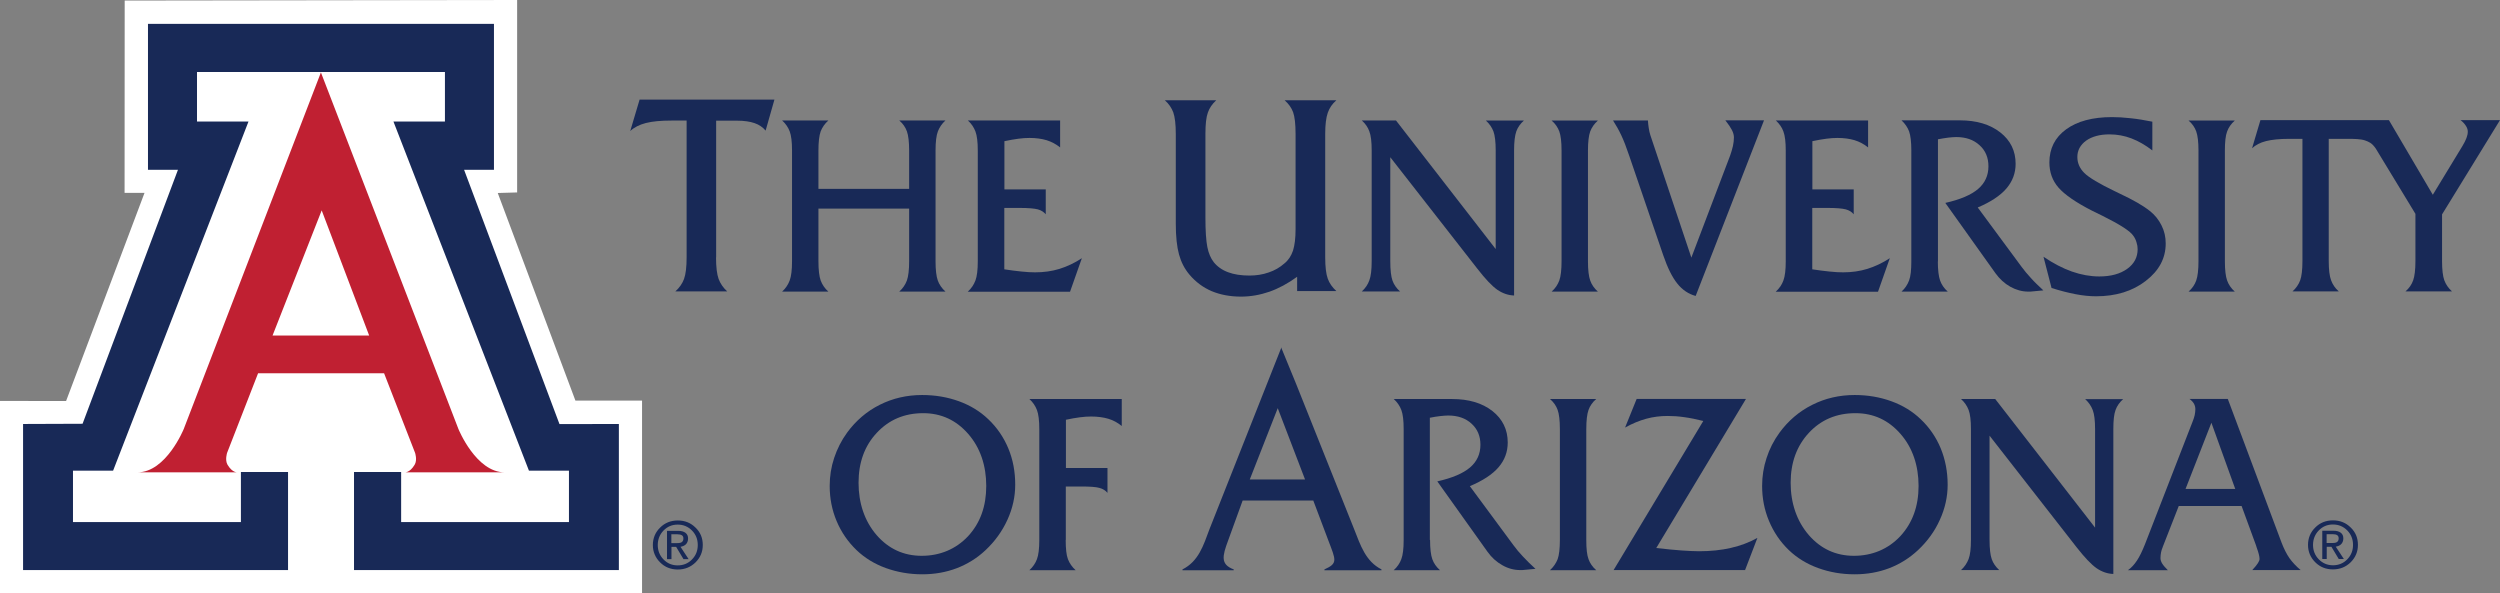 <?xml version="1.0" encoding="UTF-8"?>
<svg id="Layer_2" data-name="Layer 2" xmlns="http://www.w3.org/2000/svg" viewBox="0 0 224.36 53.24">
  <rect x="0" y="0" width="224.36" height="53.24" fill="#808080" stroke="none"/>
  <defs>
    <style>
      .cls-1 {
        fill: #182957;
      }

      .cls-2 {
        fill: #fff;
      }

      .cls-3 {
        fill: #c02032;
      }
    </style>
  </defs>
  <g id="Layer_1-2" data-name="Layer 1">
    <g>
      <path class="cls-1" d="M64.26,23.1c0,.87.08,1.51.23,1.93.15.41.41.79.77,1.12h-4.65c.37-.33.63-.71.78-1.12.15-.42.23-1.06.23-1.93v-12.28h-1.37c-.94,0-1.7.07-2.29.22-.58.15-1.05.39-1.4.72l.84-2.82h12.1l-.79,2.78c-.25-.3-.58-.53-.99-.67-.41-.14-.93-.22-1.55-.22h-1.9v12.28Z"/>
      <path class="cls-1" d="M73.45,23.45c0,.77.07,1.35.2,1.72.14.37.36.71.69,1h-4.15c.32-.29.54-.63.68-1,.14-.37.21-.95.21-1.72v-9.94c0-.78-.07-1.35-.21-1.72-.14-.37-.37-.7-.68-.98h4.15c-.32.29-.55.62-.69.98-.13.37-.2.94-.2,1.72v3.44h8.14v-3.44c0-.78-.07-1.35-.2-1.72-.13-.37-.36-.7-.69-.98h4.15c-.32.29-.54.62-.68.98-.14.37-.21.94-.21,1.72v9.94c0,.77.07,1.35.2,1.72.13.37.37.71.69,1h-4.15c.33-.29.55-.63.69-1,.13-.37.2-.95.2-1.72v-4.73h-8.14v4.73Z"/>
      <path class="cls-1" d="M86.86,26.17c.32-.29.54-.63.68-1,.14-.37.21-.95.21-1.72v-9.93c0-.78-.07-1.35-.21-1.72-.14-.37-.36-.7-.68-.99h8.28v2.42c-.37-.3-.78-.51-1.22-.65-.44-.13-.95-.2-1.53-.2-.3,0-.63.02-1,.07-.37.05-.78.12-1.25.22v4.33h3.71v2.23c-.18-.21-.41-.36-.71-.44-.3-.08-.84-.13-1.64-.13h-1.37v5.51c.57.09,1.09.15,1.56.2.46.05.87.07,1.21.07.77,0,1.5-.1,2.18-.31.68-.21,1.36-.53,2.01-.96l-1.06,3.01h-9.17Z"/>
      <path class="cls-1" d="M116.41,26.14v-1.3c-.83.6-1.66,1.05-2.49,1.34-.84.29-1.69.44-2.55.44-.98,0-1.86-.17-2.63-.49-.77-.33-1.43-.82-1.99-1.48-.44-.52-.75-1.12-.94-1.81-.19-.69-.29-1.61-.29-2.77v-8.06c0-.86-.08-1.5-.22-1.91-.15-.41-.4-.78-.76-1.1h4.61c-.35.32-.61.69-.75,1.1-.15.41-.22,1.05-.22,1.91v7.53c0,1.18.06,2.05.17,2.62.11.57.31,1.02.57,1.36.32.4.75.71,1.29.91.53.2,1.17.3,1.92.3.61,0,1.2-.09,1.73-.28.54-.18,1-.45,1.41-.81.36-.29.61-.68.77-1.15.15-.47.23-1.12.23-1.93v-8.54c0-.9-.08-1.55-.22-1.95-.15-.4-.4-.75-.76-1.07h4.64c-.36.31-.62.69-.77,1.12-.15.44-.23,1.06-.23,1.89v11.09c0,.86.08,1.5.23,1.91.15.42.41.78.77,1.11h-3.52Z"/>
      <path class="cls-1" d="M136.77,10.81c-.33.29-.56.62-.69.98-.13.37-.2.94-.2,1.71v13.02c-.53-.02-1.03-.19-1.51-.52-.47-.33-1.07-.96-1.79-1.89l-7.81-10v9.33c0,.8.07,1.39.2,1.75.13.36.36.69.68.97h-3.44c.32-.29.55-.63.68-1,.14-.37.21-.95.21-1.72v-9.94c0-.77-.07-1.35-.21-1.71-.13-.37-.36-.7-.68-.98h3.07l8.95,11.54v-8.84c0-.77-.07-1.35-.2-1.71-.14-.37-.37-.7-.68-.98h3.42Z"/>
      <path class="cls-1" d="M142.51,23.45c0,.78.07,1.35.2,1.72.13.37.36.71.69,1h-4.15c.33-.29.55-.63.69-1,.13-.37.2-.95.2-1.72v-9.94c0-.77-.07-1.35-.2-1.71-.14-.37-.36-.7-.69-.98h4.15c-.33.29-.55.62-.69.98-.13.37-.2.94-.2,1.71v9.94Z"/>
      <path class="cls-1" d="M152.18,26.56c-.64-.17-1.2-.54-1.65-1.11-.46-.57-.88-1.42-1.27-2.56l-3.06-8.95c-.25-.74-.48-1.34-.7-1.8-.22-.47-.47-.91-.74-1.33h3.13c.02.26.04.49.08.71.03.21.08.42.14.61l3.68,10.99,3.48-9.16c.1-.28.18-.56.25-.85.06-.28.09-.54.09-.78,0-.2-.06-.42-.18-.66-.12-.23-.31-.52-.59-.87h3.47l-6.13,15.75Z"/>
      <path class="cls-1" d="M159.37,26.17c.32-.29.55-.63.68-1,.14-.37.21-.95.21-1.72v-9.93c0-.78-.07-1.35-.21-1.72-.13-.37-.37-.7-.68-.99h8.28v2.42c-.37-.3-.77-.51-1.22-.65-.44-.13-.95-.2-1.53-.2-.3,0-.63.02-1,.07-.37.05-.79.12-1.25.22v4.33h3.71v2.23c-.17-.21-.41-.36-.71-.44-.3-.08-.84-.13-1.64-.13h-1.37v5.51c.58.09,1.09.15,1.56.2.46.05.87.07,1.21.07.77,0,1.49-.1,2.17-.31.68-.21,1.36-.53,2.02-.96l-1.06,3.01h-9.18Z"/>
      <path class="cls-1" d="M173.91,23.45c0,.77.07,1.35.2,1.72.13.37.36.71.69,1h-4.15c.32-.29.54-.63.68-1,.14-.37.2-.95.2-1.72v-9.94c0-.77-.07-1.35-.2-1.72-.14-.37-.37-.7-.68-.99h5.24c1.49,0,2.7.36,3.62,1.08.92.72,1.38,1.66,1.38,2.82,0,.84-.28,1.58-.83,2.22-.55.64-1.41,1.21-2.57,1.7l3.93,5.32c.23.32.51.65.84,1.01.32.36.7.72,1.12,1.11l-1.17.11h-.19c-.55,0-1.09-.15-1.61-.44-.52-.29-.96-.7-1.33-1.21l-4.5-6.31c1.34-.3,2.32-.72,2.94-1.25.62-.53.93-1.21.93-2.04,0-.77-.26-1.41-.8-1.89-.53-.49-1.23-.73-2.09-.73-.2,0-.43.02-.71.05-.27.04-.59.08-.93.15v10.96Z"/>
      <path class="cls-1" d="M184.11,25.83l-.72-2.79c.88.6,1.73,1.04,2.55,1.33.83.29,1.65.44,2.46.44,1.04,0,1.87-.23,2.5-.68.63-.45.94-1.04.94-1.76,0-.21-.03-.41-.1-.62-.06-.21-.15-.4-.28-.58-.27-.42-1.2-1.02-2.77-1.8-.4-.19-.71-.34-.92-.45-1.47-.75-2.48-1.45-3.03-2.08-.55-.63-.82-1.39-.82-2.26,0-1.25.5-2.24,1.5-2.97,1-.73,2.37-1.1,4.12-1.1.5,0,1.05.03,1.66.1.6.06,1.26.17,1.96.31v2.58c-.62-.48-1.25-.84-1.88-1.08-.63-.24-1.29-.36-1.97-.36-.86,0-1.56.19-2.09.56-.52.38-.79.87-.79,1.47,0,.54.21,1.02.62,1.43.41.41,1.34.97,2.78,1.66.08.04.21.09.37.18,1.22.57,2.13,1.09,2.73,1.57.45.35.8.79,1.05,1.29.26.51.38,1.05.38,1.63,0,1.32-.59,2.44-1.79,3.36-1.19.92-2.67,1.38-4.46,1.38-.57,0-1.19-.06-1.85-.19-.67-.13-1.38-.31-2.16-.56"/>
      <path class="cls-1" d="M199.67,23.45c0,.78.07,1.35.2,1.72.13.37.36.71.69,1h-4.15c.33-.29.56-.63.69-1,.13-.37.2-.95.2-1.72v-9.94c0-.77-.07-1.35-.2-1.71-.13-.37-.36-.7-.69-.98h4.15c-.33.29-.56.62-.69.98-.14.37-.2.94-.2,1.71v9.94Z"/>
      <path class="cls-1" d="M214.39,10.78l3.94,6.7,2.65-4.36c.16-.27.29-.51.37-.73.08-.22.12-.4.12-.56,0-.18-.05-.35-.16-.52-.11-.18-.26-.35-.49-.53h3.54l-5.2,8.46v4.19c0,.78.07,1.35.2,1.72.14.38.37.71.69,1h-4.17c.33-.29.56-.62.69-1,.13-.37.2-.95.2-1.72v-4.24s-3.56-5.86-3.56-5.86c-.36-.52-.62-.6-.97-.73-.37-.13-.98-.14-1.55-.14h-1.7v10.97c0,.77.07,1.35.21,1.72.14.38.36.71.69,1h-4.15c.32-.29.55-.62.69-1,.13-.37.2-.95.2-1.72v-10.97h-1.21c-.84,0-1.53.07-2.05.2-.52.13-.94.35-1.26.64l.75-2.52h11.51Z"/>
      <polygon class="cls-2" points="46.41 0 46.41 17.27 44.67 17.32 51.64 35.95 57.62 35.95 57.62 53.24 0 53.24 0 35.98 5.93 35.99 12.97 17.31 11.18 17.31 11.19 .05 46.41 0"/>
      <path class="cls-3" d="M28.8,6.5l12.34,32s1.58,3.89,4.15,3.89h-8.98s.45.07.9-.68c.26-.43.04-1.07.04-1.07l-2.78-7.14h-11.31l-2.78,7.14s-.21.64.04,1.07c.45.75.9.68.9.68h-8.98c2.57,0,4.15-3.89,4.15-3.89L28.8,6.5"/>
      <polygon class="cls-1" points="28.81 6.46 39.93 6.46 39.93 10.91 35.31 10.91 47.47 42.24 51.06 42.24 51.06 46.85 36 46.85 36 42.36 31.77 42.36 31.77 51.16 55.54 51.16 55.54 38.05 50.21 38.06 41.65 15.24 44.33 15.24 44.33 2.14 28.81 2.14 13.28 2.14 13.28 15.24 15.97 15.24 7.41 38.03 2.07 38.05 2.07 51.16 25.85 51.16 25.85 42.36 21.62 42.36 21.62 46.85 6.55 46.85 6.55 42.24 10.15 42.24 22.3 10.91 17.68 10.91 17.68 6.46 28.81 6.46"/>
      <path class="cls-1" d="M60.25,48.74h.54c.19,0,.33-.03.41-.1.09-.07.13-.17.13-.32,0-.13-.04-.22-.13-.28-.09-.06-.22-.09-.41-.09h-.54v.78ZM59.85,47.64h1.02c.27,0,.49.06.65.18.16.12.23.29.23.51,0,.23-.08.42-.23.55-.12.1-.27.16-.45.19l.73,1.11h-.46l-.66-1.1h-.42v1.1h-.4v-2.54ZM62.1,47.61c-.35-.35-.77-.53-1.28-.53s-.93.18-1.27.53-.52.79-.52,1.3.17.94.52,1.3.77.53,1.27.53.93-.17,1.28-.53.52-.78.52-1.3-.17-.94-.52-1.3M62.42,47.35c.44.42.65.94.65,1.56s-.22,1.13-.65,1.56c-.43.42-.96.64-1.59.64s-1.16-.21-1.59-.64c-.43-.43-.65-.95-.65-1.56s.22-1.14.65-1.56c.43-.43.96-.64,1.59-.64s1.16.21,1.59.64"/>
      <polygon class="cls-2" points="28.79 30.11 33.13 30.11 28.87 18.88 24.46 30.11 28.79 30.11"/>
      <g>
        <path class="cls-1" d="M114.96,31.14l1.37,3.34,5.2,13.02c.57,1.44,1.02,2.87,2.45,3.6v.08h-5.12v-.08c1.23-.55,1.02-.83.35-2.6l-1.35-3.58h-6.34l-1.3,3.58c-.53,1.42-.7,2.15.5,2.6v.08h-4.6v-.08c1.45-.73,1.88-2.15,2.42-3.6l6.43-16.25v-.1ZM114.67,36.63l-2.51,6.4h4.96l-2.45-6.4Z"/>
        <path class="cls-1" d="M82.77,51.54c-1.16,0-2.24-.19-3.27-.56-1.02-.37-1.9-.91-2.63-1.61-.77-.74-1.37-1.61-1.79-2.61-.42-1-.62-2.05-.62-3.15,0-.86.13-1.7.4-2.51.27-.81.65-1.57,1.16-2.27.79-1.08,1.77-1.92,2.93-2.5,1.17-.59,2.44-.88,3.81-.88,1.18,0,2.28.19,3.3.56,1.02.37,1.9.91,2.63,1.61.78.74,1.38,1.61,1.8,2.62.42,1.01.62,2.09.62,3.26,0,1.07-.23,2.12-.7,3.15-.47,1.03-1.12,1.93-1.96,2.72-.75.71-1.62,1.25-2.58,1.62-.97.37-2,.55-3.1.55M82.85,37.08c-1.68,0-3.07.59-4.16,1.76-1.1,1.17-1.64,2.67-1.64,4.49s.54,3.44,1.62,4.69c1.08,1.24,2.43,1.86,4.05,1.86s3.06-.59,4.16-1.76c1.09-1.18,1.63-2.68,1.63-4.51s-.54-3.44-1.62-4.67c-1.08-1.24-2.43-1.86-4.04-1.86"/>
        <path class="cls-1" d="M95.64,48.46c0,.78.06,1.35.2,1.72.14.37.37.7.69.99h-4.15c.32-.29.55-.63.68-.99.14-.37.21-.94.21-1.72v-9.94c0-.78-.07-1.35-.21-1.72-.14-.37-.36-.7-.68-.99h8.29v2.42c-.37-.3-.77-.52-1.21-.65-.44-.13-.96-.2-1.54-.2-.3,0-.63.02-1.01.07-.37.05-.79.12-1.25.22v4.33h3.73v2.23c-.18-.21-.41-.36-.71-.44-.3-.09-.85-.13-1.65-.13h-1.38v4.79Z"/>
        <path class="cls-1" d="M128.34,48.46c0,.77.07,1.35.2,1.72.13.37.36.7.69.99h-4.15c.32-.29.55-.63.68-.99.14-.37.21-.94.21-1.72v-9.95c0-.78-.07-1.35-.21-1.72-.14-.37-.37-.7-.68-.98h5.24c1.49,0,2.7.36,3.62,1.08.91.72,1.37,1.67,1.37,2.82,0,.84-.27,1.58-.83,2.23-.55.64-1.41,1.2-2.57,1.69l3.93,5.32c.23.32.51.65.84,1,.33.35.7.72,1.12,1.1l-1.18.11h-.19c-.55,0-1.09-.14-1.61-.44-.52-.29-.97-.7-1.33-1.21l-4.5-6.31c1.34-.3,2.32-.72,2.94-1.25.62-.53.93-1.21.93-2.04,0-.78-.27-1.41-.8-1.89-.53-.49-1.23-.73-2.09-.73-.2,0-.43.02-.71.05-.28.03-.59.08-.94.15v10.96Z"/>
        <path class="cls-1" d="M142.36,48.46c0,.78.06,1.35.2,1.72.13.37.36.7.69.99h-4.15c.32-.29.55-.63.69-.99.13-.37.2-.94.2-1.72v-9.95c0-.78-.07-1.35-.2-1.72-.13-.37-.36-.7-.69-.98h4.15c-.33.28-.56.62-.69.98-.13.37-.2.94-.2,1.72v9.95Z"/>
        <path class="cls-1" d="M157.71,48.29l-1.1,2.87h-11.8l8.05-13.38c-.6-.15-1.17-.27-1.7-.34-.54-.08-1.03-.11-1.49-.11-.67,0-1.31.08-1.93.25-.62.17-1.25.43-1.9.79l1.04-2.57h9.81l-8.05,13.38c.89.1,1.64.18,2.26.22.61.04,1.13.07,1.58.07,1.04,0,2-.1,2.86-.3.86-.2,1.65-.49,2.36-.89"/>
        <path class="cls-1" d="M166.43,51.54c-1.16,0-2.24-.19-3.26-.56-1.02-.37-1.9-.91-2.63-1.61-.77-.74-1.36-1.61-1.78-2.61-.42-1-.62-2.05-.62-3.15,0-.86.13-1.7.4-2.51.26-.81.65-1.57,1.16-2.27.79-1.08,1.78-1.92,2.94-2.5,1.17-.59,2.44-.88,3.81-.88,1.18,0,2.27.19,3.29.56,1.02.37,1.9.91,2.63,1.61.78.74,1.38,1.61,1.8,2.62.41,1.01.62,2.09.62,3.26,0,1.07-.23,2.12-.7,3.15-.46,1.03-1.12,1.93-1.96,2.72-.76.71-1.62,1.25-2.58,1.62-.97.37-2,.55-3.1.55M166.51,37.08c-1.69,0-3.08.59-4.17,1.76-1.09,1.17-1.64,2.67-1.64,4.49s.55,3.44,1.63,4.69c1.08,1.24,2.43,1.86,4.05,1.86s3.06-.59,4.16-1.76c1.09-1.18,1.64-2.68,1.64-4.51s-.54-3.44-1.62-4.67c-1.08-1.24-2.43-1.86-4.04-1.86"/>
        <path class="cls-1" d="M190.55,35.81c-.33.29-.56.62-.69.98-.14.37-.2.94-.2,1.71v13.01c-.53-.02-1.03-.19-1.51-.52-.47-.33-1.07-.96-1.79-1.88l-7.81-10.01v9.34c0,.81.07,1.39.2,1.75.13.36.35.68.67.97h-3.43c.32-.29.54-.63.68-.99.14-.37.21-.94.21-1.72v-9.95c0-.78-.07-1.34-.21-1.71-.14-.37-.37-.7-.68-.98h3.07l8.96,11.54v-8.84c0-.78-.07-1.34-.21-1.71-.14-.37-.37-.7-.68-.98h3.42Z"/>
        <path class="cls-1" d="M194.09,49.1c-.07.16-.12.32-.15.48-.03.16-.05.33-.05.51,0,.15.05.31.15.48.11.18.28.37.51.6h-3.58c.29-.2.56-.49.8-.85.24-.36.48-.85.73-1.48l4.26-10.97c.09-.21.15-.41.2-.61.04-.2.06-.38.06-.53,0-.18-.04-.34-.12-.49-.08-.15-.22-.3-.41-.44h3.44l4.82,12.88c.22.58.47,1.06.72,1.42.26.36.59.72,1,1.06h-4.34l.05-.06c.4-.43.6-.74.6-.93,0-.24-.09-.58-.26-1.04-.02-.08-.04-.13-.05-.17l-1.3-3.55h-5.64l-1.44,3.68ZM196.14,43.88h4.46l-2.14-5.94-2.32,5.94Z"/>
        <path class="cls-1" d="M208.8,48.73h.54c.19,0,.33-.03.41-.1.09-.07.13-.17.13-.32,0-.13-.04-.22-.13-.28-.09-.06-.22-.09-.41-.09h-.54v.78ZM208.4,47.63h1.02c.27,0,.49.06.65.18.16.12.23.29.23.51,0,.23-.08.42-.23.55-.12.1-.27.16-.45.19l.73,1.11h-.46l-.66-1.1h-.42v1.1h-.4v-2.54ZM210.65,47.6c-.35-.35-.77-.53-1.28-.53s-.93.18-1.27.53-.52.79-.52,1.3.17.94.52,1.3c.35.35.77.53,1.27.53s.93-.17,1.28-.53.52-.79.52-1.3-.17-.94-.52-1.3M210.96,47.34c.44.42.65.94.65,1.56s-.22,1.13-.65,1.56c-.43.42-.96.64-1.59.64s-1.16-.21-1.59-.64c-.43-.43-.65-.95-.65-1.56s.22-1.14.65-1.56c.43-.43.96-.64,1.59-.64s1.16.21,1.59.64"/>
      </g>
    </g>
  </g>
</svg>
